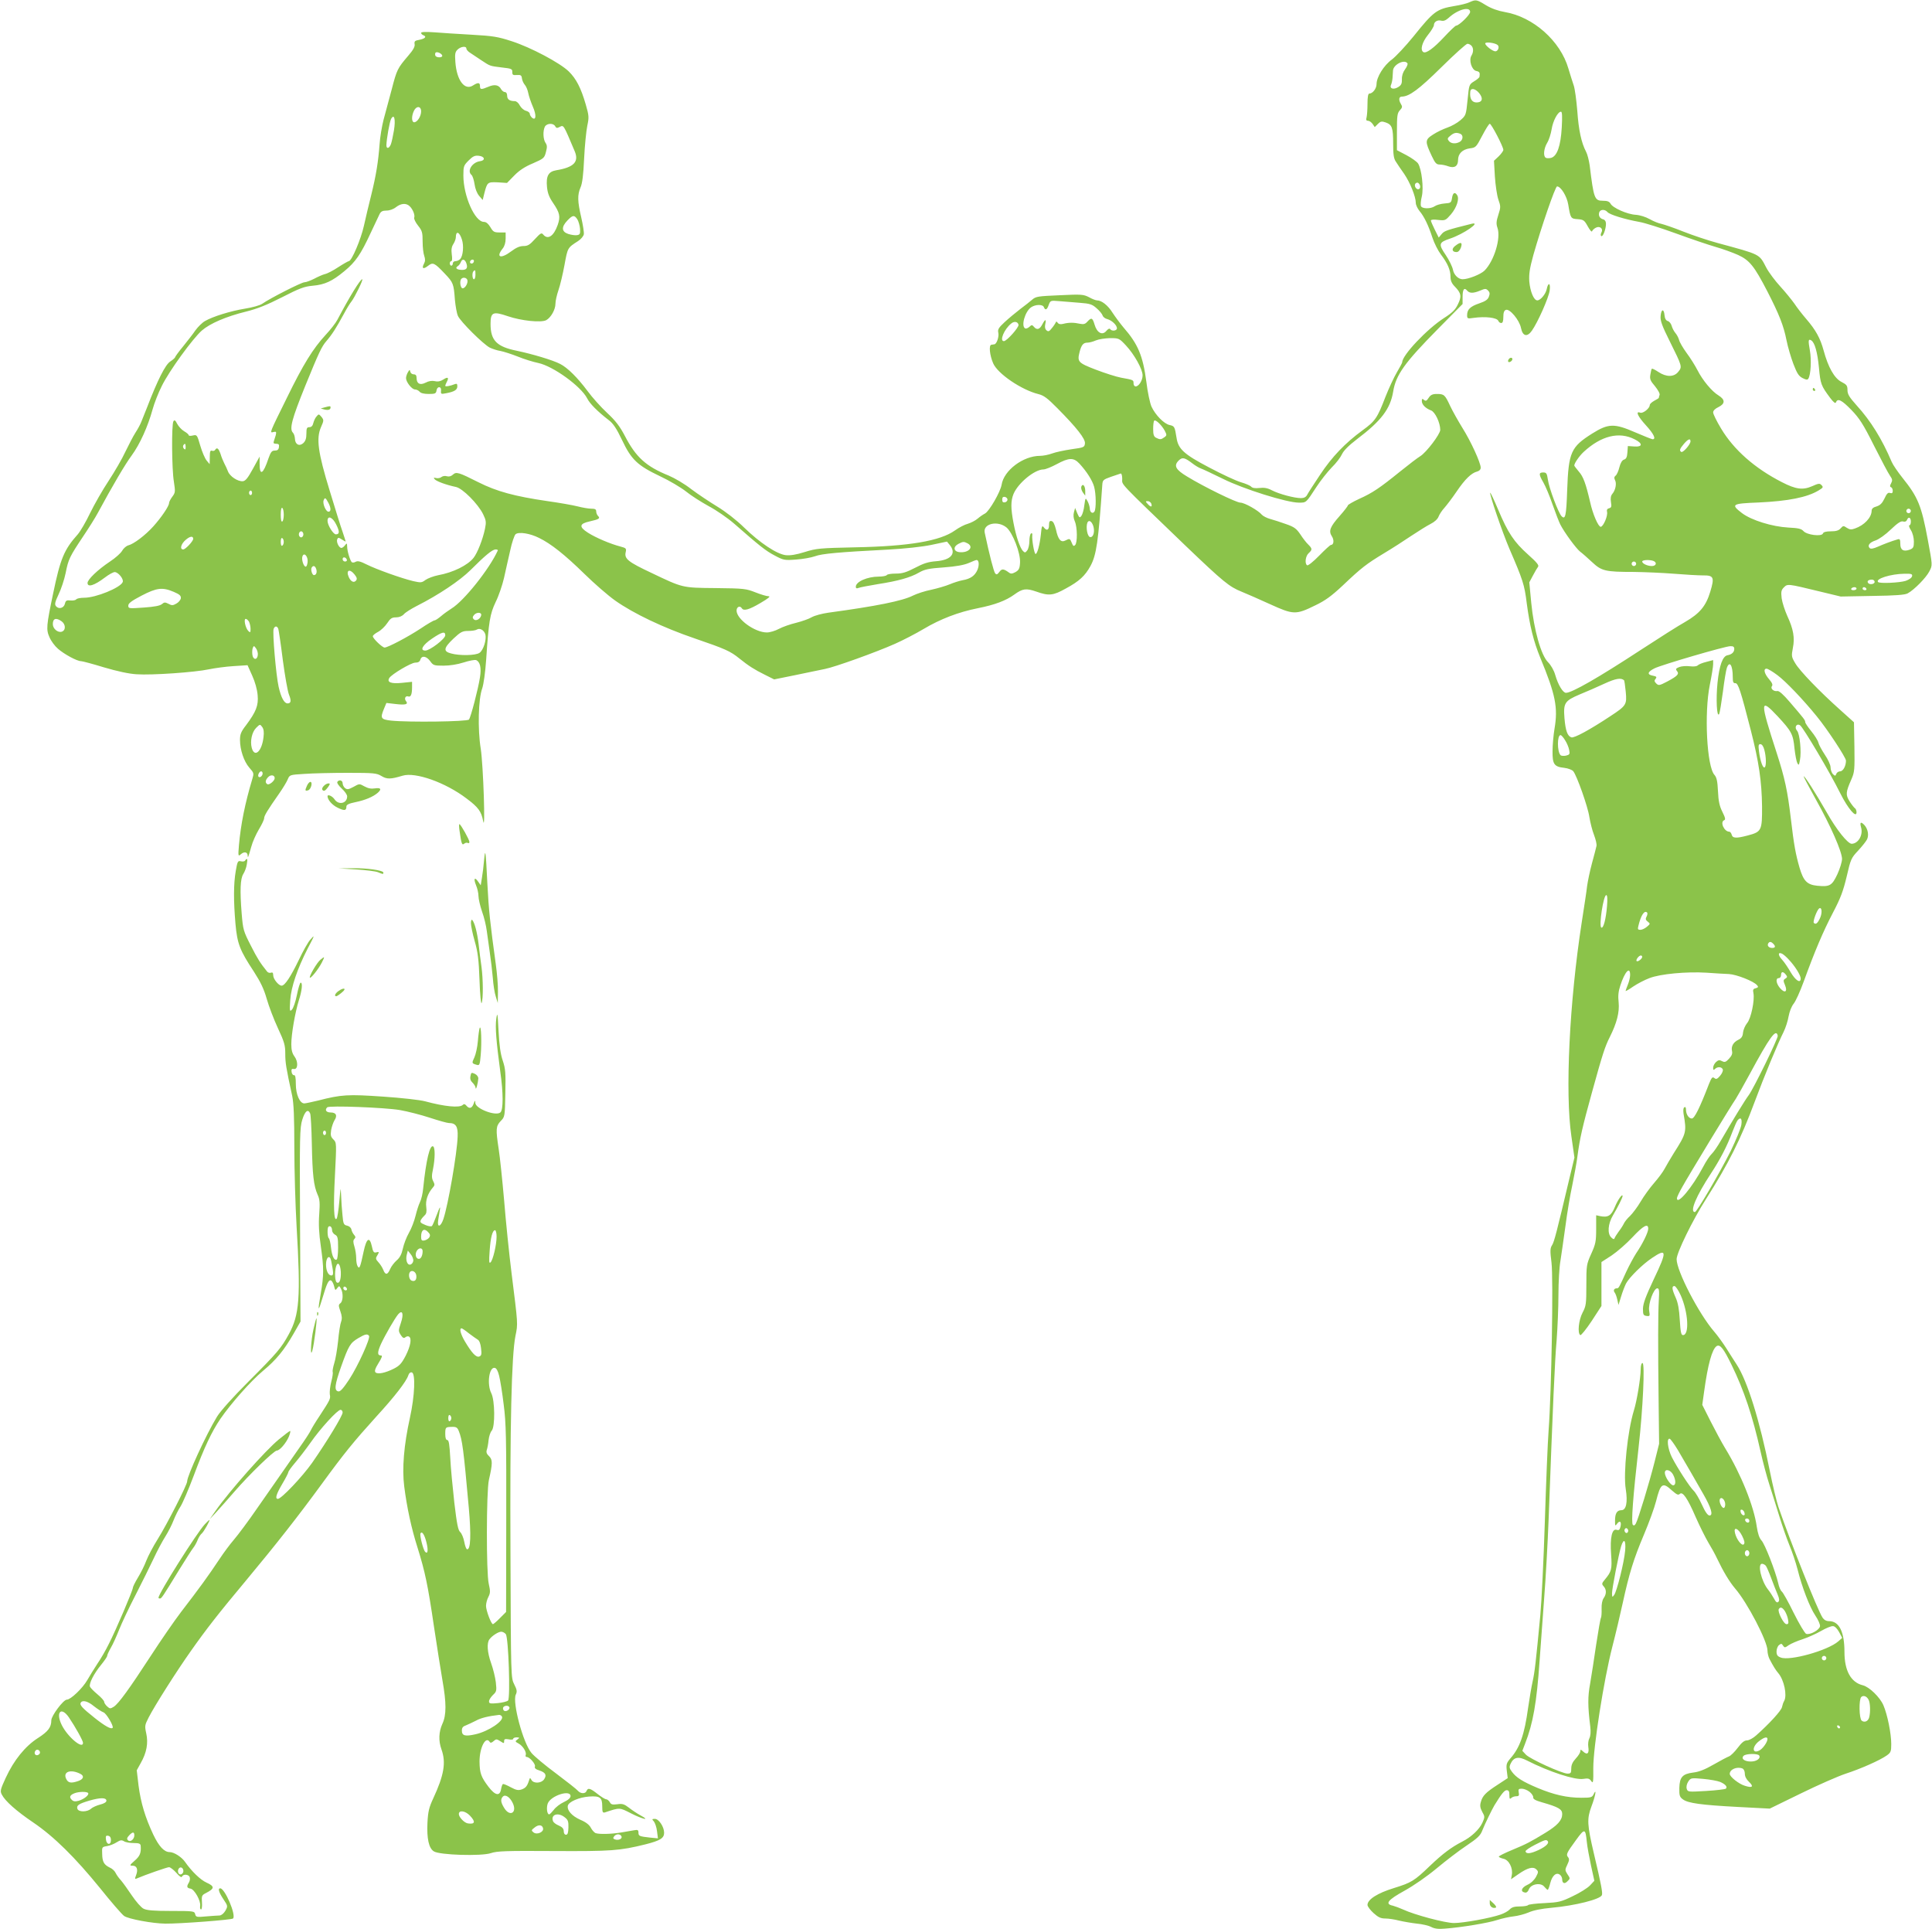 <?xml version="1.0" standalone="no"?>
<!DOCTYPE svg PUBLIC "-//W3C//DTD SVG 20010904//EN"
 "http://www.w3.org/TR/2001/REC-SVG-20010904/DTD/svg10.dtd">
<svg version="1.0" xmlns="http://www.w3.org/2000/svg"
 width="1280pt" height="1278pt" viewBox="0 0 1280 1278"
 preserveAspectRatio="xMidYMid meet">
<g transform="translate(0,1278) scale(0.1,-0.1)"
fill="#8bc34a" stroke="none">
<path d="M9735 12765 c-16 -8 -61 -19 -100 -25 -117 -20 -136 -34 -271 -202
-52 -64 -116 -132 -142 -152 -54 -39 -102 -117 -102 -163 0 -30 -26 -63 -48
-63 -8 0 -12 -23 -12 -67 0 -38 -3 -78 -6 -90 -5 -17 -2 -23 9 -23 9 0 22 -9
31 -21 l14 -21 21 21 c17 17 25 19 51 10 43 -15 50 -35 50 -141 0 -72 4 -99
18 -119 9 -15 34 -51 55 -81 39 -57 77 -151 77 -192 0 -13 11 -37 24 -53 32
-38 60 -97 86 -177 12 -37 38 -88 57 -113 44 -58 63 -102 63 -147 0 -25 8 -44
29 -65 42 -43 46 -65 20 -117 -17 -36 -37 -56 -92 -91 -112 -72 -277 -246
-277 -293 0 -4 -16 -34 -35 -66 -19 -32 -53 -105 -76 -163 -54 -141 -68 -161
-152 -222 -115 -84 -202 -175 -281 -294 -40 -60 -79 -120 -85 -132 -8 -16 -21
-23 -42 -23 -43 0 -145 27 -193 52 -28 15 -52 19 -83 15 -28 -3 -46 0 -54 9
-6 7 -36 20 -67 29 -32 9 -126 53 -211 98 -166 87 -205 122 -216 196 -12 75
-14 78 -45 85 -37 7 -95 66 -121 122 -10 22 -26 96 -34 164 -23 173 -55 250
-151 360 -21 25 -54 69 -73 98 -31 50 -73 82 -103 82 -8 0 -32 9 -53 21 -37
19 -51 20 -195 13 -140 -6 -157 -8 -180 -28 -14 -12 -50 -41 -80 -63 -30 -23
-77 -62 -104 -87 -40 -37 -47 -49 -42 -70 6 -25 -10 -75 -26 -77 -4 -1 -14 -2
-20 -3 -18 -2 -11 -70 12 -123 30 -69 187 -176 300 -204 36 -9 60 -27 125 -93
129 -130 187 -204 183 -234 -3 -25 -7 -27 -88 -38 -47 -7 -105 -19 -129 -28
-24 -9 -60 -16 -81 -16 -111 0 -239 -96 -254 -191 -8 -48 -82 -176 -110 -191
-12 -6 -34 -21 -49 -34 -15 -13 -45 -28 -65 -34 -20 -5 -59 -25 -85 -44 -98
-70 -304 -105 -662 -112 -232 -5 -256 -7 -333 -31 -57 -18 -96 -24 -126 -21
-59 7 -170 80 -276 183 -51 50 -122 105 -178 139 -51 31 -129 83 -173 116 -43
34 -110 73 -148 89 -151 61 -218 122 -291 263 -33 63 -61 100 -118 153 -41 38
-99 103 -129 144 -67 90 -134 156 -182 180 -47 25 -186 66 -286 87 -134 27
-175 68 -175 178 0 78 16 85 115 51 88 -30 220 -44 254 -26 31 17 61 70 61
109 0 18 9 58 20 90 11 31 29 107 40 167 21 115 20 113 90 158 20 13 36 33 38
45 2 13 -6 63 -17 111 -25 107 -26 150 -5 199 12 26 19 84 24 192 4 85 14 183
21 217 12 56 11 67 -10 140 -32 111 -64 172 -113 220 -59 57 -251 159 -378
200 -92 30 -124 35 -265 43 -88 5 -199 12 -248 16 -56 4 -87 3 -87 -4 0 -5 7
-13 16 -16 23 -9 9 -23 -29 -30 -29 -5 -33 -10 -30 -29 3 -15 -9 -38 -43 -77
-70 -82 -75 -91 -109 -223 -18 -67 -42 -157 -54 -201 -11 -43 -23 -115 -26
-160 -9 -118 -23 -206 -55 -336 -16 -63 -38 -156 -49 -206 -19 -87 -81 -234
-100 -234 -4 0 -36 -18 -70 -40 -33 -22 -73 -43 -89 -46 -15 -4 -47 -18 -71
-31 -24 -12 -53 -23 -64 -23 -19 0 -226 -105 -279 -142 -15 -11 -66 -25 -116
-33 -97 -16 -212 -52 -264 -82 -18 -10 -46 -38 -63 -61 -16 -24 -54 -72 -82
-107 -29 -35 -53 -68 -53 -72 -1 -4 -15 -17 -32 -28 -32 -20 -83 -120 -154
-305 -14 -36 -31 -78 -38 -95 -6 -16 -24 -49 -39 -72 -15 -23 -44 -80 -66
-125 -21 -46 -71 -132 -111 -193 -40 -60 -95 -157 -123 -214 -27 -57 -64 -120
-81 -140 -92 -103 -116 -162 -164 -393 -45 -214 -47 -239 -24 -290 10 -24 35
-58 56 -76 41 -36 126 -82 152 -82 9 0 77 -18 152 -41 88 -26 166 -43 217 -46
101 -7 387 13 480 33 39 8 112 18 162 21 l93 6 31 -69 c19 -42 33 -92 36 -130
6 -68 -10 -109 -78 -200 -32 -41 -39 -59 -39 -96 0 -65 26 -143 62 -184 31
-35 31 -37 19 -77 -47 -156 -76 -299 -88 -437 -6 -73 -5 -75 13 -59 22 19 44
15 45 -9 1 -20 3 -14 24 59 8 31 31 82 50 114 19 31 35 65 35 74 0 17 22 53
101 166 23 33 48 74 55 91 13 31 13 31 111 37 54 4 183 7 287 7 174 0 191 -2
223 -21 36 -22 61 -22 140 2 85 26 285 -45 424 -151 78 -58 98 -86 110 -149
16 -89 1 370 -16 479 -21 129 -16 331 10 400 9 27 20 104 26 190 17 254 25
302 63 382 20 40 44 111 55 158 10 47 29 129 41 182 11 53 28 102 36 109 21
17 95 6 156 -25 78 -38 169 -110 300 -238 64 -63 156 -143 204 -177 122 -86
317 -179 528 -251 198 -68 234 -83 294 -132 61 -49 100 -74 169 -108 l62 -31
143 29 c79 17 166 34 193 40 64 12 342 112 465 167 52 23 137 67 189 98 111
66 230 112 361 138 111 22 185 50 240 90 55 40 78 43 145 20 84 -30 112 -27
196 20 89 48 128 84 164 150 39 72 52 163 78 537 2 31 6 35 57 53 30 10 60 20
65 22 6 1 10 -15 10 -36 0 -42 -33 -7 420 -443 251 -240 289 -271 371 -304 32
-13 117 -50 189 -83 154 -70 170 -71 298 -8 67 32 107 61 184 133 123 117 156
142 273 213 52 31 133 83 180 115 47 31 104 67 128 79 26 13 47 32 53 49 6 15
23 41 38 57 15 17 52 65 81 108 57 84 98 123 136 133 15 4 24 13 24 26 0 32
-66 176 -121 263 -27 44 -64 109 -81 145 -35 75 -40 80 -89 80 -28 0 -41 -6
-54 -26 -13 -20 -19 -23 -31 -13 -11 9 -14 8 -14 -8 0 -23 24 -48 61 -62 27
-10 61 -82 61 -129 0 -28 -92 -149 -132 -174 -17 -10 -76 -55 -133 -101 -136
-110 -183 -142 -272 -182 -41 -19 -75 -39 -75 -43 0 -5 -25 -37 -55 -71 -63
-71 -74 -99 -51 -134 16 -24 13 -57 -6 -57 -5 0 -40 -32 -78 -71 -38 -39 -74
-68 -80 -64 -17 11 -11 61 10 80 25 23 25 30 -2 57 -13 12 -37 43 -53 68 -26
38 -40 49 -95 68 -36 13 -83 28 -105 34 -22 6 -47 19 -55 28 -24 29 -115 80
-142 80 -27 0 -242 105 -353 173 -77 46 -90 72 -56 106 24 24 40 20 91 -19 19
-15 45 -30 57 -34 12 -4 78 -35 145 -68 136 -68 424 -158 503 -158 50 0 47 -3
116 103 28 43 74 101 102 130 29 28 59 68 68 88 11 24 45 58 100 100 160 121
220 200 239 314 18 111 74 190 297 416 l163 165 0 47 c0 50 11 65 30 42 16
-19 41 -19 87 0 33 14 38 14 52 0 11 -11 13 -21 5 -41 -7 -19 -23 -30 -64 -44
-59 -20 -80 -40 -80 -78 0 -23 3 -24 43 -18 78 11 155 2 164 -20 3 -8 11 -14
19 -14 10 0 14 13 14 40 0 29 5 43 17 47 25 10 90 -68 100 -120 11 -55 41 -62
72 -18 39 55 111 217 118 266 7 52 -10 58 -20 8 -7 -32 -41 -73 -62 -73 -23 0
-47 58 -53 125 -3 49 2 85 27 176 52 183 145 454 157 454 25 0 65 -65 74 -120
15 -91 16 -94 63 -97 38 -3 44 -7 66 -47 14 -25 26 -40 29 -33 2 7 13 17 24
23 27 15 52 -6 38 -31 -6 -11 -6 -21 -1 -24 11 -7 31 47 31 81 0 16 -7 27 -19
30 -23 6 -33 26 -25 48 8 19 38 19 54 0 14 -17 115 -48 210 -65 36 -6 146 -41
245 -77 98 -36 217 -76 262 -89 46 -13 112 -37 148 -53 76 -35 107 -73 194
-241 78 -152 108 -227 127 -324 9 -45 30 -116 46 -158 24 -62 35 -80 61 -93
24 -12 32 -13 38 -3 16 26 21 123 10 186 -12 67 -11 79 9 67 23 -14 41 -77 51
-181 10 -109 14 -119 75 -201 23 -30 34 -38 38 -28 11 29 39 14 102 -51 53
-55 78 -93 150 -237 48 -95 95 -184 106 -199 16 -23 17 -31 7 -50 -9 -16 -9
-23 0 -26 6 -2 11 -13 11 -24 0 -14 -5 -18 -18 -14 -13 5 -22 -4 -37 -37 -15
-31 -28 -44 -52 -52 -23 -6 -33 -15 -33 -30 -1 -44 -49 -95 -110 -116 -24 -9
-35 -8 -54 4 -22 15 -25 15 -41 -3 -13 -15 -31 -20 -65 -20 -33 0 -50 -5 -53
-15 -9 -21 -107 -9 -129 17 -14 15 -34 20 -100 23 -107 6 -243 48 -306 95 -77
59 -69 64 108 71 197 9 323 34 399 80 30 18 32 22 19 35 -12 13 -20 12 -62 -7
-62 -27 -108 -21 -201 27 -180 92 -319 215 -403 356 -29 48 -52 95 -52 106 0
11 13 25 35 35 45 22 46 49 1 77 -45 27 -106 101 -140 168 -15 29 -47 81 -72
114 -24 33 -47 72 -50 87 -4 14 -15 35 -25 46 -9 11 -20 32 -24 47 -4 14 -15
28 -25 31 -12 3 -20 16 -22 38 -4 46 -22 43 -26 -5 -3 -30 9 -64 62 -170 81
-163 82 -166 55 -199 -28 -36 -80 -36 -132 -1 -21 14 -41 24 -43 21 -3 -2 -7
-20 -10 -39 -5 -29 0 -41 31 -77 20 -25 34 -50 30 -58 -3 -8 -5 -16 -5 -19 0
-2 -13 -10 -30 -19 -16 -9 -30 -21 -30 -29 0 -21 -45 -57 -63 -50 -34 13 -16
-25 38 -84 51 -56 69 -92 44 -92 -5 0 -58 21 -116 46 -138 60 -177 59 -284 -8
-141 -89 -157 -123 -166 -375 -6 -172 -12 -198 -37 -173 -21 21 -83 185 -91
243 -6 41 -10 47 -31 47 -30 0 -30 -13 1 -66 14 -24 42 -90 61 -146 20 -57 43
-116 51 -132 28 -55 105 -159 131 -180 15 -11 51 -43 80 -70 63 -59 87 -65
277 -65 72 -1 191 -6 265 -12 74 -6 161 -11 192 -11 72 1 78 -12 49 -108 -29
-96 -70 -144 -166 -200 -45 -25 -177 -109 -295 -186 -281 -184 -456 -284 -495
-284 -20 0 -52 52 -71 118 -9 32 -29 66 -48 85 -46 46 -93 212 -111 392 l-13
137 24 45 c13 25 29 52 34 58 8 10 -9 30 -66 81 -94 84 -134 145 -198 297 -27
64 -51 115 -53 113 -7 -7 80 -261 127 -371 89 -206 100 -238 115 -361 20 -151
45 -252 90 -362 101 -244 118 -330 94 -470 -7 -42 -13 -109 -13 -149 -1 -86
11 -103 78 -110 25 -3 51 -13 59 -22 24 -29 98 -238 107 -304 6 -36 19 -89 31
-119 11 -29 19 -62 16 -73 -2 -11 -16 -63 -30 -115 -14 -52 -28 -120 -32 -150
-3 -30 -20 -140 -36 -243 -81 -524 -111 -1127 -68 -1416 l20 -140 -32 -133
c-86 -363 -102 -425 -116 -447 -13 -20 -14 -37 -4 -115 13 -102 0 -860 -19
-1111 -6 -77 -17 -349 -25 -605 -8 -256 -22 -535 -30 -620 -30 -316 -37 -376
-51 -440 -8 -35 -21 -114 -30 -175 -24 -175 -54 -263 -117 -334 -26 -31 -29
-39 -24 -83 l6 -48 -67 -44 c-79 -51 -100 -73 -111 -114 -7 -23 -5 -39 9 -65
18 -32 18 -35 1 -73 -21 -45 -73 -94 -134 -125 -72 -37 -129 -80 -212 -159
-106 -102 -123 -112 -242 -149 -107 -33 -173 -75 -173 -111 0 -10 18 -34 40
-54 31 -28 48 -36 78 -36 21 0 62 -6 92 -14 30 -7 83 -16 118 -20 34 -3 77
-13 94 -22 23 -12 48 -15 92 -11 109 8 288 38 345 57 31 10 80 21 108 24 29 3
74 15 100 26 31 14 84 25 152 31 155 14 324 56 334 84 6 14 -5 73 -53 275 -45
192 -47 230 -16 313 26 68 36 126 14 80 -10 -21 -18 -23 -82 -23 -94 0 -182
20 -289 65 -100 42 -142 69 -170 107 -17 23 -19 31 -9 53 20 44 52 51 108 22
149 -76 320 -131 374 -122 31 5 40 3 52 -14 13 -19 15 -10 14 87 0 139 70 585
126 802 22 85 53 216 69 290 43 197 72 291 140 452 33 78 70 179 81 223 30
119 43 128 106 70 31 -27 41 -32 51 -22 19 18 51 -28 106 -155 27 -61 64 -135
83 -167 19 -31 45 -78 58 -106 42 -88 82 -154 119 -198 81 -93 215 -350 215
-412 0 -16 6 -41 13 -55 26 -50 42 -75 59 -95 38 -45 59 -145 39 -183 -6 -9
-12 -28 -15 -42 -5 -23 -83 -109 -171 -187 -20 -18 -47 -33 -61 -33 -17 0 -35
-14 -61 -49 -21 -28 -47 -53 -58 -57 -11 -4 -57 -28 -102 -54 -57 -33 -98 -49
-135 -53 -71 -9 -90 -30 -92 -102 -1 -50 2 -60 24 -76 34 -25 120 -37 365 -50
l210 -11 207 101 c114 56 247 114 295 130 99 32 228 89 273 121 27 19 30 27
30 76 0 69 -25 194 -52 257 -23 53 -93 121 -136 132 -79 19 -122 96 -122 221
0 133 -35 204 -102 204 -18 0 -33 8 -43 23 -33 50 -212 500 -292 732 -13 39
-39 147 -58 242 -66 331 -148 594 -219 703 -12 19 -43 66 -67 105 -24 38 -61
89 -82 113 -102 118 -249 402 -249 480 0 42 106 259 194 397 150 236 231 398
323 645 64 172 154 389 192 464 13 26 28 73 33 103 6 32 19 65 33 83 13 15 43
81 67 147 72 198 128 331 194 457 51 97 68 144 91 240 26 114 30 122 75 170
26 28 53 62 59 74 14 27 7 69 -16 95 -24 26 -33 21 -23 -14 15 -50 -18 -108
-62 -109 -26 0 -101 93 -166 209 -70 122 -151 250 -152 237 0 -4 37 -74 82
-155 97 -173 171 -342 172 -391 0 -19 -14 -65 -31 -102 -36 -76 -50 -84 -134
-76 -67 7 -91 32 -117 121 -25 87 -37 150 -57 322 -22 186 -40 270 -95 440
-111 342 -111 366 7 240 93 -100 103 -119 112 -214 5 -43 13 -86 19 -97 9 -16
11 -14 17 20 11 55 -1 175 -19 195 -20 22 -4 51 20 36 20 -13 200 -316 266
-450 51 -102 108 -169 108 -126 0 11 -5 23 -10 26 -6 4 -22 24 -36 46 -27 44
-26 60 12 146 21 48 22 64 20 215 l-3 163 -89 80 c-138 123 -271 261 -300 311
-25 42 -26 48 -16 100 14 68 4 126 -37 214 -16 36 -33 88 -37 116 -5 44 -3 55
15 73 24 24 25 24 231 -26 l145 -35 210 4 c155 2 216 7 234 17 44 24 122 104
143 145 22 42 22 38 -10 211 -42 226 -65 282 -168 410 -31 39 -63 86 -71 105
-64 151 -139 272 -232 374 -49 55 -61 74 -61 102 0 29 -5 36 -40 54 -47 24
-88 97 -118 208 -22 81 -52 136 -117 211 -25 29 -60 74 -77 100 -18 25 -59 76
-93 113 -34 37 -76 93 -93 125 -48 92 -35 85 -322 163 -63 17 -165 51 -228 76
-62 25 -128 47 -145 51 -18 3 -52 17 -77 31 -27 15 -64 27 -93 29 -56 3 -153
46 -167 74 -8 14 -21 19 -50 19 -56 0 -61 14 -88 235 -5 33 -15 74 -24 90 -31
59 -49 142 -58 270 -6 72 -16 148 -24 170 -8 22 -23 72 -35 111 -53 183 -233
342 -420 374 -46 8 -89 23 -127 46 -62 38 -66 38 -109 19z m5 -64 c0 -19 -74
-91 -93 -91 -5 0 -41 -34 -79 -75 -71 -76 -120 -111 -138 -100 -22 14 -9 64
30 113 22 27 40 57 40 65 0 22 23 37 49 30 15 -4 30 2 49 19 59 55 142 78 142
39z m183 -220 c13 -13 1 -41 -16 -41 -18 0 -67 38 -67 52 0 13 68 4 83 -11z
m-175 -3 c15 -15 15 -43 1 -66 -19 -30 1 -95 31 -102 23 -5 26 -11 22 -39 -1
-5 -17 -19 -36 -30 -33 -21 -33 -22 -43 -123 -10 -101 -11 -103 -48 -135 -21
-18 -59 -39 -85 -48 -26 -9 -69 -29 -95 -46 -55 -35 -55 -45 -9 -143 22 -47
31 -56 52 -56 14 0 40 -5 58 -12 40 -14 64 1 64 42 0 42 29 70 77 77 41 5 43
8 83 84 23 44 45 79 50 79 11 0 90 -152 90 -173 0 -7 -14 -26 -31 -43 l-31
-29 6 -105 c4 -58 14 -126 23 -152 16 -45 16 -51 0 -101 -14 -43 -15 -60 -6
-86 24 -69 -22 -220 -86 -284 -26 -25 -107 -57 -145 -57 -28 0 -58 29 -64 64
-4 19 -25 63 -48 97 -49 72 -46 83 28 108 91 30 214 116 142 98 -164 -41 -179
-46 -197 -68 l-19 -23 -26 52 c-14 28 -26 56 -26 61 0 6 19 8 48 4 47 -5 49
-4 85 37 38 45 57 103 41 127 -15 24 -29 16 -34 -19 -5 -31 -8 -33 -49 -36
-25 -2 -54 -10 -65 -18 -27 -19 -85 -18 -92 1 -3 8 -1 37 6 64 13 57 -1 180
-25 218 -8 12 -43 37 -77 55 l-63 33 0 121 c0 107 2 125 20 144 16 17 17 24 7
40 -17 28 -15 50 6 50 49 1 112 47 262 195 86 85 164 155 172 155 8 0 19 -5
26 -12z m-6658 -20 c0 -7 12 -21 28 -30 15 -10 47 -31 72 -48 58 -38 53 -37
135 -47 64 -7 70 -10 69 -30 0 -19 4 -22 30 -20 26 2 32 -2 34 -23 2 -14 11
-33 19 -42 9 -10 19 -34 23 -55 4 -21 18 -61 30 -89 25 -56 22 -96 -5 -74 -8
7 -15 19 -15 26 0 8 -11 16 -25 20 -14 3 -32 19 -41 35 -8 17 -23 29 -33 29
-35 0 -51 12 -51 36 0 14 -6 24 -15 24 -8 0 -19 9 -25 19 -15 29 -44 34 -85
16 -48 -20 -55 -19 -55 5 0 24 -13 25 -46 4 -55 -36 -108 33 -117 154 -4 54
-2 67 14 83 21 21 59 26 59 7z m-160 -48 c0 -13 -37 -13 -45 0 -3 6 -3 15 0
20 7 12 45 -5 45 -20z m6395 -50 c3 -5 -4 -23 -16 -39 -14 -19 -22 -43 -21
-66 1 -27 -4 -39 -23 -51 -31 -20 -61 -12 -49 14 4 9 9 31 10 47 1 17 2 38 3
48 3 40 77 77 96 47z m475 -197 c26 -33 22 -57 -8 -61 -33 -5 -52 15 -52 54 0
27 4 34 19 34 11 0 29 -12 41 -27z m-7010 -121 c0 -32 -25 -72 -46 -72 -17 0
-19 39 -2 75 16 35 48 34 48 -3z m7557 -107 c-7 -123 -31 -190 -71 -201 -14
-3 -30 -3 -35 1 -18 10 -13 61 9 98 12 19 25 60 30 91 9 56 41 116 62 116 8 0
9 -33 5 -105z m-7737 -19 c-6 -36 -15 -77 -20 -91 -11 -29 -30 -34 -30 -7 1
41 21 155 31 174 21 38 31 -3 19 -76z m1068 28 c7 -13 13 -14 30 -5 27 14 24
18 100 -162 29 -70 -7 -106 -123 -125 -52 -9 -68 -38 -61 -111 4 -40 14 -67
40 -105 45 -66 50 -91 31 -146 -26 -74 -65 -101 -96 -64 -11 14 -18 10 -55
-30 -34 -38 -48 -46 -76 -46 -25 0 -49 -11 -81 -35 -69 -52 -104 -41 -57 18
13 16 20 40 20 66 l0 41 -40 0 c-36 0 -43 4 -61 35 -14 23 -28 35 -43 35 -60
0 -136 172 -136 307 0 61 2 67 35 100 28 28 41 34 67 31 40 -4 46 -31 8 -36
-52 -7 -88 -65 -56 -91 7 -6 16 -34 20 -61 4 -30 16 -60 30 -77 l24 -28 11 45
c19 73 21 75 89 72 l61 -4 48 49 c33 34 71 59 124 81 71 31 76 35 86 75 9 33
8 45 -3 61 -16 24 -18 79 -4 107 13 23 56 25 68 3z m5996 -50 c22 -8 20 -41
-3 -54 -28 -15 -57 -12 -72 6 -11 14 -10 19 10 35 24 20 39 23 65 13z m-267
-340 c9 -23 -11 -38 -26 -20 -13 16 -7 36 10 36 5 0 12 -7 16 -16z m-6692
-141 c21 -21 36 -59 29 -76 -2 -7 9 -31 26 -52 27 -34 30 -45 30 -106 0 -37 5
-80 11 -95 7 -21 7 -34 -2 -51 -17 -32 -5 -39 27 -14 32 25 42 21 111 -52 56
-59 59 -66 67 -175 4 -40 12 -88 20 -105 16 -37 167 -187 211 -210 17 -8 49
-19 70 -22 22 -4 74 -21 115 -37 41 -17 103 -36 137 -43 98 -21 282 -154 323
-234 18 -36 69 -87 144 -145 28 -21 51 -55 87 -131 62 -131 103 -169 252 -240
62 -29 139 -75 172 -101 33 -27 101 -70 150 -97 51 -27 125 -78 170 -117 169
-148 208 -179 267 -210 58 -31 65 -33 142 -27 45 3 101 13 126 22 45 17 156
27 485 44 109 6 222 18 285 31 l104 22 18 -22 c46 -56 10 -100 -89 -108 -53
-4 -84 -14 -141 -44 -58 -30 -84 -38 -127 -38 -30 0 -57 -4 -60 -10 -3 -5 -27
-10 -53 -10 -76 0 -152 -34 -152 -67 0 -11 5 -13 18 -8 9 4 67 15 127 25 136
21 217 44 274 77 37 21 63 27 164 34 82 6 134 16 165 29 24 11 48 20 52 20 16
0 19 -33 6 -65 -17 -39 -46 -60 -99 -69 -21 -4 -59 -16 -85 -27 -26 -11 -81
-27 -122 -36 -41 -8 -96 -26 -122 -39 -69 -35 -243 -70 -560 -113 -42 -6 -91
-19 -110 -30 -18 -11 -64 -27 -103 -37 -38 -9 -90 -27 -114 -40 -24 -13 -60
-24 -80 -24 -80 0 -201 88 -201 145 0 25 23 35 35 15 12 -19 47 -10 123 35 53
31 70 45 53 45 -12 0 -52 12 -87 26 -61 24 -76 26 -262 28 -225 2 -217 1 -427
101 -153 72 -179 93 -170 135 6 27 4 29 -37 40 -62 16 -160 57 -213 91 -61 39
-57 60 13 75 62 14 70 20 54 36 -7 7 -12 20 -12 30 0 14 -8 18 -33 18 -18 0
-58 7 -89 15 -31 8 -121 24 -200 35 -219 32 -337 64 -458 125 -133 67 -147 71
-170 50 -12 -11 -26 -14 -40 -10 -12 4 -27 1 -35 -5 -8 -7 -24 -10 -36 -7 -16
4 -18 3 -9 -8 12 -14 78 -38 140 -51 44 -8 148 -113 181 -181 20 -41 21 -52
12 -97 -15 -71 -50 -159 -75 -191 -39 -50 -136 -98 -236 -116 -30 -6 -67 -20
-83 -31 -25 -19 -31 -19 -81 -8 -79 19 -244 78 -308 110 -42 21 -60 26 -74 18
-10 -6 -21 -6 -26 -2 -12 14 -30 75 -30 103 -1 24 -2 24 -14 9 -7 -10 -18 -18
-24 -18 -16 0 -35 39 -28 57 6 13 9 13 31 -1 14 -9 25 -15 25 -13 0 2 -9 30
-20 63 -12 32 -50 156 -86 274 -78 254 -90 346 -57 421 19 43 19 46 3 67 -17
20 -19 20 -32 4 -9 -9 -18 -29 -22 -44 -4 -19 -13 -28 -26 -28 -17 0 -20 -7
-20 -43 0 -32 -6 -49 -21 -63 -26 -23 -54 -9 -55 30 -1 15 -6 32 -13 39 -25
25 -8 90 82 312 91 223 108 259 140 296 37 43 65 87 115 179 19 36 42 73 50
82 21 26 81 148 72 148 -13 0 -85 -117 -165 -269 -11 -21 -46 -66 -77 -99 -85
-92 -149 -196 -257 -417 -118 -239 -116 -234 -89 -227 18 4 20 2 15 -21 -4
-14 -10 -32 -13 -41 -4 -12 0 -16 16 -16 16 0 21 -5 18 -22 -2 -17 -10 -23
-27 -23 -20 0 -27 -9 -42 -51 -35 -106 -59 -120 -59 -36 l0 47 -44 -80 c-34
-62 -49 -81 -67 -83 -33 -3 -87 32 -99 66 -6 15 -16 38 -24 52 -7 14 -19 42
-25 63 -13 37 -24 46 -36 26 -4 -6 -13 -8 -21 -5 -11 4 -14 -6 -14 -42 l-1
-47 -20 24 c-11 13 -30 57 -42 98 -21 72 -22 74 -49 68 -15 -4 -28 -3 -28 2 0
5 -14 17 -30 26 -17 10 -37 32 -46 49 -12 24 -18 28 -25 17 -13 -20 -11 -318
3 -400 10 -66 10 -72 -10 -99 -12 -16 -22 -35 -22 -43 0 -20 -51 -95 -104
-154 -54 -60 -130 -117 -166 -126 -14 -4 -32 -20 -41 -36 -9 -16 -45 -48 -80
-71 -81 -54 -149 -119 -149 -142 0 -31 45 -17 115 36 26 20 55 36 65 36 23 0
61 -46 53 -66 -14 -37 -177 -104 -255 -104 -26 0 -50 -5 -53 -11 -4 -5 -21 -9
-38 -7 -26 3 -32 -1 -37 -22 -7 -29 -41 -38 -59 -16 -10 12 -7 27 17 78 17 35
38 98 47 142 18 92 27 109 115 241 37 55 81 125 97 155 99 183 182 324 225
382 55 75 108 193 139 306 11 40 38 110 61 155 49 100 204 313 265 367 54 47
160 93 294 126 73 18 138 44 238 95 115 59 147 71 202 76 80 7 129 29 211 97
74 61 108 111 173 251 26 55 52 111 59 125 9 19 20 25 47 25 20 0 46 9 63 23
34 26 68 28 91 5z m1110 -86 c8 -13 16 -41 18 -63 2 -34 -1 -39 -21 -42 -12
-2 -38 2 -57 8 -45 15 -47 46 -6 89 35 37 46 38 66 8z m-765 -133 c14 -41 8
-107 -10 -129 -7 -8 -21 -15 -31 -15 -11 0 -19 -7 -19 -15 0 -8 -4 -15 -10
-15 -5 0 -10 7 -10 15 0 8 4 15 10 15 6 0 7 18 3 45 -4 32 -1 51 11 69 9 14
16 34 16 44 0 45 24 37 40 -14z m29 -156 c12 -33 3 -47 -30 -46 -34 1 -46 13
-26 25 7 4 16 16 20 26 9 24 26 21 36 -5z m51 14 c0 -13 -12 -22 -22 -16 -10
6 -1 24 13 24 5 0 9 -4 9 -8z m10 -92 c0 -16 -4 -30 -10 -30 -11 0 -14 43 -3
53 11 12 13 8 13 -23z m-54 -34 c7 -19 -13 -56 -31 -56 -15 0 -22 50 -8 63 11
12 33 8 39 -7z m4057 -152 c68 -5 83 -10 112 -36 19 -16 37 -38 40 -48 3 -10
17 -21 31 -24 30 -8 64 -40 64 -61 0 -17 -35 -21 -45 -5 -4 6 -14 1 -25 -12
-26 -32 -62 -14 -78 41 -14 47 -21 49 -48 20 -14 -16 -25 -19 -49 -14 -40 9
-74 9 -109 0 -19 -5 -31 -3 -38 6 -7 10 -11 11 -14 2 -3 -7 -14 -24 -26 -38
-16 -21 -23 -23 -34 -14 -10 8 -13 22 -9 41 8 36 0 36 -20 -2 -17 -33 -36 -38
-55 -15 -12 14 -15 14 -31 -1 -10 -9 -23 -13 -28 -9 -27 16 0 111 40 139 29
20 78 21 85 1 9 -23 21 -18 32 15 11 29 12 30 69 25 32 -3 93 -7 136 -11z
m-405 -146 c3 -17 -78 -108 -97 -108 -31 0 2 80 49 117 20 17 44 12 48 -9z
m712 -137 c55 -59 110 -157 110 -198 0 -33 -25 -73 -46 -73 -8 0 -14 9 -14 20
0 23 0 23 -83 38 -32 6 -107 30 -167 53 -119 46 -124 52 -107 119 12 45 24 60
52 60 13 0 38 7 56 15 19 8 61 14 93 15 59 0 61 -1 106 -49z m257 -565 c14
-27 14 -31 -3 -43 -22 -16 -29 -16 -55 -3 -15 8 -19 21 -19 59 0 26 3 51 7 54
9 10 51 -31 70 -67z m3114 -57 c54 -27 52 -51 -3 -47 l-43 3 -3 -42 c-2 -31
-8 -44 -23 -48 -12 -4 -23 -22 -30 -50 -6 -25 -17 -50 -25 -56 -10 -8 -11 -16
-4 -30 12 -22 3 -67 -18 -91 -10 -12 -13 -29 -9 -54 5 -30 3 -37 -12 -41 -13
-3 -17 -11 -14 -24 7 -25 -25 -99 -42 -99 -16 0 -53 85 -70 164 -29 124 -45
168 -75 202 -16 19 -30 37 -30 40 0 15 33 63 62 90 116 107 235 137 339 83z
m369 -13 c0 -20 -50 -77 -61 -70 -14 9 -11 20 17 53 28 33 44 39 44 17z
m-9970 -38 c0 -16 -3 -19 -11 -11 -6 6 -8 16 -5 22 11 17 16 13 16 -11z m5922
-110 c47 -51 85 -110 97 -153 13 -48 14 -144 2 -164 -12 -18 -31 -5 -31 22 -1
12 -7 33 -15 47 -13 24 -14 24 -21 -27 -3 -29 -12 -60 -19 -70 -12 -16 -14
-14 -28 17 l-14 35 -8 -29 c-5 -19 -3 -40 6 -60 17 -39 18 -141 2 -157 -10
-10 -14 -6 -22 14 -12 30 -14 31 -43 16 -29 -15 -48 6 -62 73 -9 35 -18 54
-29 56 -13 3 -17 -4 -17 -27 0 -34 -16 -40 -35 -14 -11 14 -14 7 -19 -48 -8
-72 -24 -129 -35 -129 -9 0 -25 94 -22 124 2 11 -2 16 -8 12 -6 -4 -11 -26
-11 -50 0 -23 -6 -51 -14 -62 -13 -17 -16 -17 -29 -4 -20 22 -45 95 -62 184
-19 99 -19 147 0 194 31 73 140 162 198 162 13 0 53 16 88 35 82 44 112 45
151 3z m-5482 -193 c0 -8 -4 -15 -10 -15 -5 0 -10 7 -10 15 0 8 5 15 10 15 6
0 10 -7 10 -15z m5005 -45 c0 -8 -8 -16 -17 -18 -13 -2 -18 3 -18 18 0 15 5
20 18 18 9 -2 17 -10 17 -18z m-4500 -20 c19 -36 19 -60 1 -60 -17 0 -40 54
-32 75 8 21 13 19 31 -15z m5452 -5 c9 -25 -2 -27 -22 -5 -17 18 -17 20 -1 20
9 0 19 -7 23 -15z m-5747 -75 c0 -21 -4 -42 -10 -45 -6 -4 -10 13 -10 45 0 32
4 49 10 45 6 -3 10 -24 10 -45z m10780 25 c0 -8 -7 -15 -15 -15 -8 0 -15 7
-15 15 0 8 7 15 15 15 8 0 15 -7 15 -15z m-10432 -91 c23 -46 22 -64 -3 -64
-17 0 -55 61 -55 89 0 39 34 25 58 -25z m10432 21 c0 -14 -4 -25 -10 -25 -5 0
-1 -15 10 -32 12 -19 20 -51 20 -76 0 -37 -4 -44 -26 -53 -43 -16 -64 -3 -64
38 0 29 -3 34 -17 30 -41 -12 -91 -31 -132 -49 -29 -13 -47 -16 -54 -9 -17 17
0 38 40 51 21 7 65 38 100 72 46 44 68 58 82 53 12 -3 21 0 25 10 9 24 26 18
26 -10z m-5417 -29 c12 -37 1 -78 -21 -74 -18 3 -29 65 -18 95 9 21 28 11 39
-21z m-574 -11 c41 -36 93 -170 89 -233 -2 -39 -8 -49 -30 -62 -23 -12 -31
-13 -45 -2 -35 25 -46 25 -62 3 -14 -18 -19 -20 -28 -9 -9 11 -38 122 -69 269
-13 60 86 83 145 34z m-4659 -45 c0 -11 -7 -20 -15 -20 -8 0 -15 9 -15 20 0
11 7 20 15 20 8 0 15 -9 15 -20z m-730 -30 c0 -15 -51 -70 -66 -70 -25 0 -15
37 17 64 28 24 49 27 49 6z m600 -20 c0 -10 -4 -22 -10 -25 -6 -4 -10 7 -10
25 0 18 4 29 10 25 6 -3 10 -15 10 -25z m4531 -10 c43 -24 6 -64 -54 -58 -40
4 -44 36 -7 55 31 16 36 16 61 3z m-3113 -47 c-55 -122 -225 -335 -306 -384
-20 -13 -52 -35 -70 -51 -18 -15 -37 -28 -43 -28 -6 0 -48 -24 -92 -54 -85
-56 -218 -126 -239 -126 -15 0 -78 60 -78 75 0 6 16 19 35 29 19 10 46 36 60
57 21 32 31 39 59 39 21 0 40 8 52 21 10 12 49 36 86 55 144 73 283 166 355
237 97 97 144 136 166 137 10 0 17 -3 15 -7z m-1260 -77 c-2 -17 -7 -31 -13
-30 -14 1 -29 49 -21 69 11 29 38 -2 34 -39z m260 16 c2 -7 -3 -12 -12 -12 -9
0 -16 7 -16 16 0 17 22 14 28 -4z m8656 -8 c26 -10 19 -34 -10 -34 -29 0 -64
16 -64 30 0 11 49 13 74 4z m-114 -19 c0 -8 -7 -15 -15 -15 -8 0 -15 7 -15 15
0 8 7 15 15 15 8 0 15 -7 15 -15z m-8745 -35 c7 -21 0 -40 -15 -40 -12 0 -23
37 -15 50 10 16 23 12 30 -10z m254 -36 c16 -20 18 -30 10 -40 -14 -17 -34 -8
-48 22 -21 47 6 59 38 18z m10319 -11 c-2 -11 -20 -23 -42 -31 -40 -13 -173
-19 -183 -8 -21 21 84 54 175 55 46 1 53 -2 50 -16z m-248 -38 c0 -16 -35 -21
-44 -6 -8 12 4 21 26 21 10 0 18 -7 18 -15z m-120 -45 c0 -5 -9 -10 -21 -10
-11 0 -17 5 -14 10 3 6 13 10 21 10 8 0 14 -4 14 -10z m65 0 c3 -5 -1 -10 -9
-10 -9 0 -16 5 -16 10 0 6 4 10 9 10 6 0 13 -4 16 -10z m-11214 -21 c40 -17
49 -26 47 -43 -2 -11 -15 -27 -30 -35 -23 -13 -30 -13 -52 -1 -22 11 -28 11
-43 -2 -13 -11 -49 -18 -120 -23 -99 -7 -103 -7 -103 13 0 15 21 31 88 66 100
52 138 57 213 25z m2037 -155 c-5 -25 -35 -41 -49 -27 -9 9 -9 16 1 28 17 21
52 20 48 -1z m-2780 -40 c28 -20 29 -60 1 -69 -26 -8 -59 20 -59 50 0 38 21
45 58 19z m1242 -3 c5 -11 10 -32 10 -47 0 -25 -2 -27 -15 -14 -19 19 -32 80
-17 80 6 0 16 -9 22 -19z m194 -48 c3 -10 17 -103 30 -208 14 -104 32 -207 41
-228 16 -40 13 -57 -10 -57 -22 0 -43 39 -59 110 -17 75 -42 361 -33 384 8 21
24 20 31 -1z m1372 -37 c8 -34 -13 -103 -39 -121 -25 -18 -132 -20 -189 -4
-53 14 -49 36 16 98 48 45 60 51 98 51 24 0 50 4 57 9 20 13 49 -4 57 -33z
m-266 -5 c0 -23 -102 -101 -132 -101 -39 0 -18 37 44 79 68 46 88 50 88 22z
m-1242 -131 c-4 -35 -32 -32 -36 3 -2 16 -1 36 3 45 6 15 8 15 21 -3 8 -11 14
-31 12 -45z m9782 41 c0 -22 -17 -37 -45 -42 -32 -6 -54 -67 -66 -182 -11
-107 -5 -235 11 -207 4 8 15 75 25 149 9 73 21 144 26 157 18 49 39 17 39 -62
0 -33 4 -41 17 -40 19 1 35 -49 103 -314 53 -207 72 -337 74 -502 1 -160 -3
-169 -95 -193 -75 -20 -100 -19 -106 5 -3 11 -10 20 -16 20 -34 0 -63 65 -34
76 10 4 8 16 -12 56 -19 38 -26 71 -29 137 -3 66 -9 91 -23 107 -51 55 -69
411 -31 597 12 59 22 121 22 136 l0 28 -45 -12 c-25 -6 -50 -16 -57 -23 -7 -7
-27 -9 -52 -6 -23 3 -54 1 -70 -5 -23 -9 -26 -14 -16 -26 17 -20 5 -33 -64
-70 -52 -27 -57 -28 -73 -13 -13 13 -14 20 -4 31 9 12 6 16 -20 21 -38 7 -34
25 12 48 45 23 466 146 502 147 20 1 27 -4 27 -18z m-8640 -81 c20 -28 25 -30
88 -30 42 0 92 8 133 21 37 12 74 19 83 16 27 -11 36 -51 26 -114 -12 -78 -61
-265 -73 -280 -10 -14 -399 -19 -516 -7 -69 8 -73 16 -46 81 l15 36 60 -7 c67
-8 87 -2 70 19 -14 17 -3 38 15 31 17 -6 25 15 25 61 l0 36 -68 -7 c-71 -7
-100 4 -83 32 15 25 145 102 172 102 19 0 30 6 34 20 9 29 40 24 65 -10z
m8926 -93 c55 -41 168 -159 260 -272 70 -85 194 -274 194 -294 0 -36 -19 -71
-39 -71 -10 0 -22 -8 -25 -17 -6 -15 -8 -15 -23 -1 -8 9 -15 29 -15 44 0 17
-17 53 -38 84 -20 30 -40 67 -43 81 -4 15 -25 48 -47 75 -22 27 -40 54 -40 60
0 13 -6 21 -103 134 -41 48 -70 74 -81 72 -25 -5 -49 17 -36 33 6 8 1 22 -20
46 -31 36 -39 69 -16 69 8 0 40 -19 72 -43z m-1016 -34 c2 -2 7 -36 11 -76 8
-85 4 -92 -101 -161 -139 -92 -241 -147 -259 -141 -26 8 -39 44 -46 127 -8
100 1 115 100 157 44 18 118 50 165 72 76 35 110 40 130 22z m-9014 -375 c-10
-95 -59 -141 -78 -73 -12 45 1 105 29 133 25 25 26 25 40 6 10 -13 13 -34 9
-66z m8623 -22 c12 -18 24 -47 27 -64 6 -28 3 -32 -21 -38 -14 -3 -31 -2 -36
3 -23 23 -23 133 0 133 5 0 19 -15 30 -34z m1320 -63 c13 -47 14 -110 2 -117
-11 -7 -29 41 -37 105 -5 41 -4 49 9 49 10 0 20 -14 26 -37z m-9949 -157 c0
-16 -18 -31 -27 -22 -8 8 5 36 17 36 5 0 10 -6 10 -14z m80 -31 c0 -18 -37
-48 -49 -40 -15 9 -14 26 5 46 17 19 44 15 44 -6z m8827 -847 c-7 -87 -24
-151 -38 -143 -17 11 14 215 33 215 7 0 9 -24 5 -72z m1408 -87 c-15 -30 -26
-37 -38 -25 -8 8 21 87 36 96 19 12 21 -36 2 -71z m-1142 43 c3 -4 2 -15 -4
-26 -8 -15 -7 -23 8 -34 17 -13 17 -15 -6 -34 -13 -11 -32 -20 -43 -20 -17 0
-19 4 -13 27 17 71 40 105 58 87z m835 -206 c17 -17 15 -28 -7 -28 -22 0 -35
15 -26 30 8 13 18 13 33 -2z m103 -105 c41 -43 79 -104 79 -125 0 -36 -34 -14
-67 42 -17 30 -43 68 -57 83 -28 30 -27 53 2 38 9 -5 29 -22 43 -38z m-971 18
c0 -13 -29 -35 -37 -28 -7 8 15 37 28 37 5 0 9 -4 9 -9z m-80 -120 c0 -16 -7
-45 -15 -64 -8 -20 -15 -39 -15 -42 0 -3 23 10 50 29 28 19 76 44 108 56 72
28 245 44 377 36 55 -4 123 -8 150 -9 51 -3 165 -48 186 -74 10 -11 8 -15 -9
-20 -17 -4 -20 -10 -15 -33 9 -47 -16 -168 -42 -198 -13 -16 -25 -44 -27 -62
-2 -26 -10 -38 -30 -48 -34 -16 -50 -44 -43 -75 4 -16 -1 -31 -19 -50 -22 -24
-29 -26 -47 -17 -16 9 -25 8 -40 -6 -10 -9 -19 -26 -19 -38 0 -15 3 -17 12 -8
17 17 45 15 52 -3 3 -8 -5 -27 -18 -42 -19 -22 -26 -25 -38 -15 -13 10 -18 4
-36 -40 -61 -159 -96 -228 -113 -228 -21 0 -39 28 -39 60 0 13 -4 19 -11 14
-7 -4 -8 -20 -5 -43 21 -120 19 -129 -65 -261 -22 -36 -49 -81 -60 -102 -10
-20 -42 -63 -70 -95 -28 -32 -68 -87 -89 -123 -21 -36 -53 -78 -70 -95 -18
-16 -36 -39 -41 -50 -5 -11 -20 -35 -34 -53 -13 -18 -26 -38 -28 -45 -3 -9
-10 -7 -22 5 -27 25 -22 90 11 146 32 54 64 118 64 128 0 20 -32 -25 -51 -72
-24 -58 -45 -71 -97 -61 l-27 6 0 -92 c0 -82 -4 -100 -33 -164 -31 -69 -32
-76 -32 -207 0 -125 -2 -138 -25 -182 -26 -49 -35 -137 -15 -149 5 -3 39 39
75 93 l65 100 0 146 0 145 68 44 c37 25 99 79 138 121 71 76 104 94 104 56 0
-24 -37 -100 -80 -163 -16 -25 -46 -80 -66 -123 -48 -106 -50 -109 -62 -109
-18 0 -25 -14 -15 -27 6 -7 14 -29 18 -48 l8 -35 17 55 c9 30 24 69 33 87 22
41 108 126 172 169 99 67 101 46 13 -138 -55 -117 -72 -163 -73 -198 0 -40 3
-45 24 -48 22 -3 23 -1 17 35 -7 46 30 148 54 148 12 0 14 -14 10 -80 -5 -87
-6 -284 -1 -690 l3 -260 -30 -120 c-34 -135 -108 -379 -124 -408 -7 -13 -13
-16 -20 -9 -12 12 1 186 38 512 29 258 43 560 26 560 -7 0 -12 -17 -12 -42 0
-55 -25 -209 -45 -272 -42 -136 -71 -416 -54 -521 14 -88 3 -140 -29 -140 -29
0 -42 -21 -42 -69 0 -37 1 -38 14 -20 18 24 30 13 22 -21 -5 -20 -11 -25 -25
-20 -31 10 -45 -51 -37 -162 7 -99 3 -114 -41 -167 -22 -26 -22 -30 -8 -46 19
-21 19 -50 0 -77 -10 -14 -15 -41 -14 -71 1 -27 -1 -54 -4 -59 -4 -6 -18 -87
-32 -179 -13 -93 -32 -209 -40 -258 -16 -85 -16 -149 1 -285 4 -35 2 -61 -6
-77 -7 -13 -10 -38 -7 -58 7 -42 -7 -55 -34 -30 -16 15 -19 15 -19 2 0 -9 -13
-30 -30 -48 -21 -23 -30 -42 -30 -66 0 -30 -3 -34 -25 -34 -36 0 -249 97 -276
126 l-23 25 18 47 c53 135 77 272 96 547 6 88 20 273 30 410 11 138 24 376 30
530 28 749 41 1052 53 1185 6 80 12 215 12 300 0 85 6 187 13 225 6 39 21 141
33 229 11 87 32 211 46 275 13 64 29 150 34 191 16 120 32 191 97 426 70 254
86 302 118 365 46 92 64 163 58 227 -5 43 -2 74 11 113 30 92 65 130 65 70z
m1031 3 c12 -15 11 -18 -2 -27 -15 -9 -15 -14 -3 -43 19 -45 -1 -57 -33 -20
-26 31 -31 66 -8 66 8 0 15 9 15 20 0 24 13 26 31 4z m-53 -406 c3 -17 -159
-348 -192 -393 -23 -30 -110 -172 -184 -300 -22 -39 -50 -79 -62 -90 -11 -10
-37 -48 -56 -85 -73 -138 -174 -258 -174 -208 0 6 16 41 37 77 39 71 324 540
353 581 9 14 50 86 90 160 135 250 178 310 188 258z m-241 -589 c-3 -23 -35
-100 -70 -173 -76 -151 -225 -406 -238 -406 -36 0 8 106 106 255 61 93 108
183 142 275 14 36 29 71 35 78 20 24 31 12 25 -29z m-402 -1130 c50 -112 59
-264 15 -264 -12 0 -16 20 -21 100 -4 72 -12 114 -27 148 -25 56 -28 77 -8 77
7 0 26 -28 41 -61z m337 -461 c82 -168 139 -336 193 -578 14 -63 40 -162 59
-220 19 -58 48 -152 66 -210 18 -58 47 -142 65 -186 19 -45 43 -117 54 -160
30 -120 80 -250 118 -307 19 -28 33 -60 31 -71 -4 -25 -67 -59 -92 -50 -9 4
-46 66 -82 138 -35 72 -71 136 -79 142 -8 6 -19 31 -24 56 -18 78 -88 259
-111 283 -14 15 -24 45 -31 91 -19 136 -105 349 -209 519 -22 36 -65 116 -96
177 l-56 111 12 86 c25 183 53 283 83 303 23 14 46 -15 99 -124z m-356 -564
c22 -38 60 -103 84 -144 23 -41 62 -109 86 -150 51 -89 66 -140 40 -140 -12 0
-29 24 -51 73 -18 40 -43 81 -54 91 -25 23 -108 151 -145 223 -27 55 -36 128
-13 121 6 -3 30 -36 53 -74z m-31 -164 c19 -37 19 -70 0 -70 -17 0 -55 56 -55
83 0 29 38 20 55 -13z m345 -196 c0 -13 -4 -24 -10 -24 -14 0 -32 40 -26 57 9
22 36 -3 36 -33z m128 -58 c3 -12 -1 -17 -10 -14 -7 3 -15 13 -16 22 -3 12 1
17 10 14 7 -3 15 -13 16 -22z m32 -52 c0 -17 -22 -14 -28 4 -2 7 3 12 12 12 9
0 16 -7 16 -16z m-805 -74 c-5 -8 -11 -8 -17 -2 -6 6 -7 16 -3 22 5 8 11 8 17
2 6 -6 7 -16 3 -22z m757 -25 c16 -32 19 -48 11 -56 -13 -13 -48 32 -58 74
-12 46 22 33 47 -18z m-775 -98 c-7 -79 -55 -270 -73 -294 -12 -16 -13 -16
-14 11 0 32 45 263 61 314 18 55 32 38 26 -31z m823 -17 c0 -11 -7 -20 -15
-20 -8 0 -15 9 -15 20 0 11 7 20 15 20 8 0 15 -9 15 -20z m109 -83 c6 -8 22
-45 36 -83 14 -38 33 -86 42 -107 12 -28 13 -41 5 -49 -8 -8 -16 -3 -29 22
-10 18 -27 44 -39 59 -45 56 -72 171 -40 171 7 0 19 -6 25 -13z m126 -300 c8
-13 18 -37 21 -55 5 -26 3 -32 -10 -32 -19 0 -61 84 -51 100 10 16 23 12 40
-13z m360 -140 l20 -38 -26 -23 c-70 -61 -321 -131 -381 -107 -22 8 -28 17
-28 40 0 15 7 35 16 42 15 12 18 11 27 -3 10 -15 13 -15 38 3 15 10 56 28 91
39 34 11 90 36 123 55 33 19 69 34 80 32 12 -1 28 -18 40 -40z m-85 -172 c0
-8 -7 -15 -15 -15 -8 0 -15 7 -15 15 0 8 7 15 15 15 8 0 15 -7 15 -15z m280
-276 c11 -20 13 -82 4 -116 -7 -27 -32 -37 -50 -22 -17 14 -19 140 -3 156 14
14 37 6 49 -18z m-189 -182 c-1 -12 -15 -9 -19 4 -3 6 1 10 8 8 6 -3 11 -8 11
-12z m-481 -78 c0 -21 -33 -67 -56 -77 -46 -22 -47 26 -1 62 34 27 57 33 57
15z m-55 -109 c12 -19 -17 -40 -55 -40 -43 0 -67 19 -48 38 15 15 94 16 103 2z
m-111 -86 c9 -4 16 -18 16 -35 0 -18 10 -37 27 -53 34 -32 24 -43 -26 -27 -39
11 -101 60 -101 79 0 30 47 50 84 36z m-148 -89 c35 -15 51 -33 38 -45 -5 -4
-64 -11 -130 -15 -119 -7 -122 -7 -129 14 -4 14 0 32 10 48 17 25 19 25 99 18
44 -4 95 -13 112 -20z m-1262 -66 c14 -11 25 -28 24 -36 -2 -11 14 -21 57 -33
112 -32 135 -46 135 -78 0 -41 -31 -75 -111 -124 -102 -62 -125 -74 -221 -114
-49 -20 -88 -40 -88 -44 0 -4 14 -10 30 -14 37 -7 65 -62 56 -108 l-5 -28 49
34 c62 43 98 52 119 31 14 -14 14 -18 -3 -50 -12 -21 -34 -42 -57 -52 -40 -19
-48 -45 -16 -51 11 -2 20 5 26 21 14 36 79 47 102 18 10 -12 20 -21 23 -21 3
0 11 20 17 45 13 51 41 74 65 54 8 -6 14 -20 14 -30 0 -26 16 -32 34 -13 20
19 20 19 -1 50 -15 24 -15 28 1 61 13 27 14 38 5 49 -15 18 -10 28 52 113 58
80 63 79 72 -11 3 -32 16 -102 28 -158 l22 -100 -29 -31 c-16 -17 -67 -49
-114 -71 -78 -38 -93 -41 -188 -46 -56 -2 -105 -9 -108 -13 -3 -5 -27 -9 -54
-9 -36 0 -54 -5 -68 -20 -10 -11 -37 -26 -61 -34 -65 -23 -245 -56 -308 -56
-58 0 -261 54 -338 90 -22 10 -52 21 -67 25 -55 11 -34 38 77 99 63 35 148 94
213 148 59 49 147 117 197 150 74 50 93 67 106 102 16 41 63 137 80 166 46 75
66 100 81 100 14 0 18 -8 18 -32 0 -25 3 -29 12 -20 7 7 22 12 34 12 17 0 20
5 16 25 -4 21 -1 25 20 25 14 0 37 -9 52 -21z m119 -325 c13 -14 -9 -36 -59
-60 -54 -25 -83 -28 -87 -9 -1 6 27 25 62 43 67 34 74 36 84 26z"/>
<path d="M9641 11151 c-26 -20 -21 -41 9 -41 11 0 22 11 29 30 12 36 -1 40
-38 11z"/>
<path d="M2702 10313 c-7 -12 -12 -29 -12 -38 0 -26 39 -75 59 -75 10 0 24 -7
31 -15 8 -10 30 -15 61 -15 42 0 48 3 51 23 4 30 34 29 30 -2 -2 -22 0 -23 35
-16 53 10 73 22 73 46 0 16 -4 19 -17 14 -29 -12 -63 -18 -63 -11 0 4 5 16 11
28 15 28 5 33 -25 13 -17 -11 -35 -15 -55 -10 -19 4 -41 1 -61 -10 -37 -19
-60 -7 -60 31 0 17 -6 24 -19 24 -11 0 -21 8 -23 18 -3 15 -5 14 -16 -5z"/>
<path d="M2150 10081 l-25 -7 24 -7 c26 -6 41 -2 41 14 0 10 -4 10 -40 0z"/>
<path d="M7164 9556 c-3 -8 1 -25 10 -38 l16 -22 0 31 c0 35 -17 53 -26 29z"/>
<path d="M9870 171 c0 -22 20 -36 40 -29 6 2 0 14 -14 27 l-26 24 0 -22z"/>
<path d="M9995 10399 c-4 -6 -5 -13 -2 -16 7 -7 27 6 27 18 0 12 -17 12 -25
-2z"/>
<path d="M12010 10200 c0 -5 5 -10 11 -10 5 0 7 5 4 10 -3 6 -8 10 -11 10 -2
0 -4 -4 -4 -10z"/>
<path d="M2235 7600 c-4 -6 9 -26 29 -44 20 -18 36 -41 36 -52 0 -47 -57 -60
-84 -19 -14 21 -46 35 -46 20 0 -23 31 -59 67 -76 45 -22 58 -20 58 8 0 12 17
20 61 29 63 13 116 35 147 62 27 24 20 35 -19 29 -25 -4 -45 0 -69 13 -34 19
-34 19 -73 -3 -34 -18 -42 -19 -56 -8 -9 7 -16 22 -16 32 0 20 -24 26 -35 9z"/>
<path d="M2033 7573 c-14 -30 -12 -36 10 -28 18 7 30 55 13 55 -6 0 -17 -12
-23 -27z"/>
<path d="M2146 7574 c-9 -8 -14 -20 -11 -25 9 -14 19 -10 38 16 15 21 15 25 3
25 -8 0 -22 -7 -30 -16z"/>
<path d="M3045 7273 c12 -84 16 -95 31 -82 7 6 18 8 24 4 5 -3 10 0 10 7 0 15
-58 118 -66 118 -4 0 -3 -21 1 -47z"/>
<path d="M3207 7080 c-3 -36 -9 -87 -14 -115 l-8 -50 -17 24 c-24 35 -32 20
-14 -24 9 -21 16 -53 16 -71 0 -19 11 -66 24 -104 14 -38 27 -95 31 -127 4
-32 13 -96 20 -143 7 -47 16 -122 20 -168 3 -45 12 -102 20 -125 l13 -42 1 75
c1 41 -6 122 -14 180 -38 276 -47 359 -56 535 -11 224 -14 241 -22 155z"/>
<path d="M1624 7079 c-3 -6 -16 -8 -28 -5 -20 5 -23 0 -34 -64 -15 -86 -15
-198 -2 -350 12 -133 29 -176 122 -317 45 -70 66 -114 85 -180 14 -49 47 -136
74 -194 43 -92 49 -114 49 -170 0 -59 5 -92 46 -280 10 -49 14 -141 14 -340 0
-151 7 -386 15 -524 28 -472 19 -586 -52 -715 -50 -91 -74 -120 -267 -313
-104 -104 -186 -196 -208 -232 -72 -118 -198 -392 -198 -429 0 -23 -134 -285
-194 -381 -31 -49 -65 -114 -77 -145 -11 -30 -36 -80 -55 -111 -19 -31 -34
-62 -34 -69 0 -16 -111 -277 -158 -369 -20 -41 -55 -102 -78 -135 -22 -34 -52
-82 -66 -107 -31 -54 -110 -129 -135 -129 -23 0 -103 -107 -103 -137 0 -46
-21 -74 -88 -117 -85 -54 -160 -147 -214 -264 -36 -78 -38 -88 -26 -111 22
-43 95 -108 207 -184 139 -94 280 -234 444 -436 72 -90 144 -173 159 -184 27
-20 188 -50 273 -51 97 -1 440 25 449 34 22 22 -54 200 -85 200 -17 0 -9 -27
21 -72 30 -45 30 -46 13 -77 -11 -18 -26 -30 -38 -31 -11 0 -51 -3 -88 -6 -64
-6 -69 -5 -74 15 -5 20 -11 21 -160 21 -115 0 -161 4 -182 15 -16 8 -50 47
-77 87 -27 40 -59 85 -72 100 -14 15 -30 37 -36 50 -6 13 -23 29 -38 35 -39
19 -50 38 -51 90 -2 47 -2 47 33 53 19 3 48 15 63 25 24 15 33 16 48 7 10 -7
39 -12 64 -12 36 0 45 -4 47 -17 4 -48 -5 -70 -40 -100 -34 -30 -35 -33 -14
-33 29 0 38 -25 24 -62 -10 -26 -9 -29 6 -22 56 24 199 74 212 74 8 0 30 -17
48 -37 21 -25 35 -34 38 -25 8 18 44 15 51 -4 3 -9 1 -25 -5 -35 -17 -27 -15
-37 10 -41 26 -4 70 -82 64 -115 -2 -13 1 -23 6 -23 5 0 8 21 6 47 -3 43 -1
48 27 62 58 30 58 44 3 69 -40 18 -98 74 -142 137 -22 32 -73 65 -102 65 -36
0 -71 37 -109 117 -53 113 -82 209 -97 323 l-12 102 26 47 c40 70 51 133 37
197 -11 50 -10 55 16 106 41 80 186 308 278 438 104 148 187 254 370 473 195
234 344 424 496 632 154 211 214 284 364 450 123 134 199 233 212 273 4 14 13
22 23 20 26 -5 20 -155 -12 -300 -40 -180 -53 -337 -38 -455 18 -141 47 -276
88 -405 50 -160 69 -250 109 -523 20 -132 45 -292 56 -355 27 -152 27 -232 0
-290 -24 -53 -27 -112 -6 -170 31 -87 17 -170 -55 -325 -27 -58 -34 -85 -38
-160 -5 -106 9 -169 42 -190 38 -25 315 -33 378 -12 41 14 99 16 415 14 383
-2 438 2 608 44 99 25 125 41 125 77 0 39 -35 92 -61 92 -20 0 -21 -2 -7 -17
8 -10 18 -39 21 -65 l6 -47 -52 5 c-71 8 -77 10 -77 33 0 17 -5 20 -27 16 -16
-3 -55 -9 -87 -15 -67 -11 -146 -13 -171 -4 -8 4 -23 20 -31 36 -10 19 -33 37
-69 52 -56 25 -89 62 -83 93 5 26 74 56 141 61 72 5 87 -6 87 -65 0 -39 3 -44
18 -40 99 33 96 33 172 -6 76 -39 134 -52 64 -14 -22 12 -57 35 -77 51 -31 24
-44 28 -77 23 -33 -4 -42 -2 -50 14 -6 10 -17 19 -24 19 -7 0 -33 16 -57 35
-48 38 -64 43 -73 20 -7 -20 -40 -19 -57 1 -7 9 -73 61 -145 115 -73 54 -146
115 -163 136 -56 67 -127 334 -104 386 10 20 8 33 -10 68 -22 44 -22 45 -25
862 -4 859 7 1316 33 1447 17 82 17 73 -26 417 -16 127 -38 343 -49 480 -12
136 -28 290 -36 340 -20 132 -19 152 13 186 28 28 28 30 31 183 3 136 1 163
-17 217 -15 44 -23 101 -28 197 -6 119 -8 129 -15 80 -8 -56 0 -151 26 -345
21 -146 21 -259 1 -275 -31 -26 -164 25 -166 63 0 20 -2 19 -11 -5 -11 -31
-29 -36 -48 -13 -9 11 -16 13 -24 5 -21 -21 -121 -11 -250 24 -33 9 -158 23
-278 31 -232 16 -275 14 -430 -26 -42 -10 -84 -19 -92 -19 -30 0 -56 60 -56
127 0 45 -4 62 -12 60 -7 -1 -14 8 -16 21 -3 18 1 23 15 20 27 -5 30 48 4 83
-15 20 -21 43 -21 81 0 67 25 210 50 291 21 65 26 117 12 117 -5 0 -16 -37
-25 -82 -9 -45 -24 -88 -33 -97 -15 -15 -16 -10 -11 64 6 87 47 207 115 340
48 91 49 96 18 60 -15 -16 -49 -77 -76 -134 -54 -112 -93 -171 -114 -171 -20
0 -56 44 -56 69 0 16 -4 21 -15 17 -8 -3 -19 0 -25 7 -45 56 -64 85 -108 172
-49 96 -52 104 -61 215 -12 151 -9 229 11 260 9 14 20 42 23 63 7 36 3 47 -11
26z m1025 -1653 c52 -9 141 -32 199 -51 58 -19 115 -35 126 -35 46 0 61 -23
58 -90 -4 -113 -63 -452 -94 -545 -18 -54 -43 -61 -35 -9 4 22 9 55 12 74 3
22 -4 8 -20 -35 -14 -38 -29 -73 -33 -77 -5 -5 -25 -2 -45 7 -31 13 -36 18
-28 34 6 10 17 23 25 30 11 10 14 24 10 55 -6 43 10 90 44 129 13 14 13 21 2
42 -10 19 -11 36 -1 81 14 70 14 141 1 149 -22 14 -47 -90 -66 -275 -3 -36
-13 -78 -22 -95 -8 -16 -21 -57 -29 -90 -8 -33 -27 -84 -44 -113 -16 -28 -34
-75 -40 -104 -8 -37 -20 -60 -41 -78 -16 -14 -36 -40 -43 -57 -17 -40 -32 -42
-46 -5 -6 15 -20 37 -32 50 -18 19 -19 26 -9 42 16 26 15 29 -6 23 -15 -4 -21
4 -28 39 -15 69 -36 56 -55 -34 -22 -103 -27 -117 -39 -98 -6 8 -10 32 -10 54
0 21 -5 56 -12 78 -9 29 -9 41 0 50 9 9 8 16 -2 27 -8 9 -16 25 -18 36 -2 11
-14 22 -28 25 -23 5 -26 12 -31 70 -4 36 -8 94 -9 130 -3 61 -3 59 -12 -40 -5
-58 -13 -109 -18 -114 -18 -19 -22 76 -11 285 11 217 11 219 -10 240 -18 18
-20 28 -15 63 4 22 14 51 22 64 21 32 11 52 -26 52 -29 0 -40 17 -22 34 12 13
380 -1 481 -18z m-594 -23 c4 -10 9 -101 11 -203 4 -202 12 -275 38 -334 15
-32 16 -56 11 -130 -5 -65 -2 -127 11 -216 20 -141 20 -189 -1 -310 -21 -119
-18 -128 11 -31 29 98 41 124 57 118 6 -2 15 -18 20 -36 7 -30 9 -32 21 -15
13 17 14 17 25 -4 16 -29 14 -83 -4 -96 -13 -10 -13 -16 0 -53 11 -31 12 -50
5 -69 -6 -15 -15 -72 -20 -128 -6 -55 -17 -123 -26 -149 -8 -26 -12 -52 -10
-56 3 -5 -1 -34 -9 -64 -8 -31 -12 -69 -10 -84 6 -30 3 -35 -68 -144 -27 -40
-52 -82 -57 -93 -5 -12 -39 -65 -77 -118 -79 -113 -128 -183 -277 -397 -59
-86 -130 -181 -156 -211 -26 -30 -69 -88 -96 -129 -78 -117 -129 -187 -255
-351 -44 -58 -134 -188 -200 -290 -142 -218 -212 -315 -245 -337 -23 -14 -26
-14 -44 2 -11 10 -20 24 -20 31 0 7 -20 29 -44 49 -24 20 -47 43 -50 51 -8 20
27 88 75 146 21 26 39 52 39 58 0 6 11 30 24 53 14 23 38 77 55 120 17 43 66
147 109 230 43 84 97 193 120 242 23 50 58 115 77 145 19 30 44 79 55 108 11
28 31 69 45 90 14 21 54 114 89 207 69 186 119 291 176 375 70 102 202 251
281 317 90 75 140 136 205 249 l45 79 -3 640 c-3 590 -2 644 15 698 18 57 38
73 52 40z m105 -128 c0 -8 -4 -15 -10 -15 -5 0 -10 7 -10 15 0 8 5 15 10 15 6
0 10 -7 10 -15z m40 -645 c0 -11 9 -24 20 -30 17 -9 20 -21 20 -85 0 -40 -4
-76 -9 -79 -16 -10 -32 22 -38 79 -3 30 -10 58 -14 61 -10 6 -12 68 -3 77 11
10 24 -3 24 -23z m644 -48 c-6 -9 -21 -18 -33 -20 -17 -3 -21 2 -21 25 0 44
19 58 44 33 16 -16 18 -24 10 -38z m446 6 c0 -55 -24 -156 -40 -171 -10 -10
-11 6 -6 75 6 91 19 138 36 138 5 0 10 -19 10 -42z m-490 -97 c0 -29 -11 -51
-25 -51 -19 0 -27 28 -15 51 14 25 40 25 40 0z m-62 -65 c-2 -11 -10 -22 -20
-24 -20 -4 -32 30 -23 66 l7 27 19 -24 c11 -13 19 -34 17 -45z m-544 2 c16
-80 17 -98 2 -98 -21 0 -36 31 -36 73 0 49 25 68 34 25z m64 -74 c2 -52 -9
-81 -27 -70 -12 8 -15 67 -5 104 11 38 29 18 32 -34z m500 -23 c4 -29 -9 -44
-31 -35 -17 6 -23 44 -10 58 14 14 38 0 41 -23z m-461 -97 c-9 -9 -28 6 -21
18 4 6 10 6 17 -1 6 -6 8 -13 4 -17z m359 -218 c-17 -51 -17 -54 -1 -80 13
-20 21 -24 31 -15 7 6 18 8 24 4 19 -12 10 -62 -22 -126 -27 -52 -41 -67 -78
-86 -57 -29 -108 -39 -122 -25 -8 8 -3 25 20 62 22 35 27 50 17 50 -26 0 -26
20 -1 76 29 62 91 169 114 197 29 33 38 2 18 -57z m450 -69 c23 -17 50 -37 59
-42 11 -6 19 -28 22 -57 5 -40 3 -49 -12 -55 -21 -7 -49 23 -96 102 -28 48
-37 85 -21 85 4 0 26 -15 48 -33z m-661 -17 c10 -16 -73 -199 -131 -288 -39
-59 -59 -82 -72 -80 -29 5 -25 42 18 164 50 140 60 157 114 189 45 27 61 30
71 15z m862 -265 c7 -28 21 -113 30 -190 16 -121 18 -224 17 -757 l-1 -617
-40 -40 c-22 -23 -44 -41 -47 -41 -12 0 -46 91 -46 121 0 17 7 44 16 60 13 26
13 38 2 87 -17 72 -16 612 1 687 25 110 25 134 2 157 -16 15 -21 26 -16 42 4
11 10 41 12 66 3 25 12 53 21 62 23 27 21 201 -3 248 -30 59 -15 175 23 168
11 -2 21 -20 29 -53z m-1037 -243 c0 -21 -104 -192 -202 -333 -64 -91 -204
-239 -227 -239 -20 0 -11 31 29 99 22 37 40 72 40 77 0 6 20 34 44 62 25 29
71 89 103 134 66 95 179 218 199 218 8 0 14 -8 14 -18z m720 -37 c0 -8 -4 -17
-10 -20 -6 -4 -10 5 -10 20 0 15 4 24 10 20 6 -3 10 -12 10 -20z m49 -84 c24
-59 32 -121 67 -511 16 -182 12 -276 -11 -274 -6 0 -14 22 -19 49 -5 27 -17
56 -27 65 -14 12 -22 52 -39 195 -11 99 -24 233 -27 298 -5 88 -9 117 -20 117
-8 0 -13 13 -13 38 0 47 1 48 44 49 28 1 36 -4 45 -26z m-214 -738 c13 -51 10
-82 -8 -64 -13 13 -38 111 -31 123 10 16 26 -8 39 -59z m526 -609 c18 -22 31
-423 15 -440 -6 -6 -37 -14 -68 -17 -51 -5 -58 -3 -58 12 0 10 12 28 26 42 24
22 25 28 19 84 -4 33 -18 90 -31 126 -26 72 -30 135 -11 159 18 24 59 50 78
50 9 0 23 -7 30 -16z m-2728 -478 c23 -18 51 -36 62 -40 19 -5 71 -94 61 -103
-10 -11 -51 12 -119 66 -83 66 -101 86 -92 101 12 19 47 10 88 -24z m2751 -5
c9 -15 -23 -36 -36 -23 -5 5 -7 15 -4 21 9 13 33 14 40 2z m-2918 -68 c44 -65
94 -155 94 -169 0 -46 -100 37 -140 116 -43 85 -6 128 46 53z m2869 6 c18 -28
-89 -100 -177 -119 -67 -15 -88 -9 -88 25 0 19 7 28 28 35 15 6 44 20 66 31
32 18 83 30 153 38 6 0 15 -4 18 -10z m103 -153 c-16 -12 -16 -14 8 -27 28
-15 54 -57 47 -76 -3 -7 0 -13 7 -13 19 0 60 -48 54 -63 -4 -10 5 -19 29 -26
42 -14 51 -31 31 -60 -19 -26 -69 -28 -83 -3 -9 16 -10 16 -16 -3 -12 -38 -22
-50 -49 -60 -22 -7 -36 -5 -71 14 -24 13 -47 23 -52 22 -4 0 -10 -15 -13 -33
-8 -50 -39 -44 -84 15 -49 65 -58 90 -59 167 0 93 42 173 68 129 5 -7 13 -5
25 6 17 15 20 15 44 0 25 -16 26 -16 26 0 0 14 6 16 30 12 17 -4 30 -2 30 3 0
6 10 10 23 10 20 -1 21 -2 5 -14z m-3163 -87 c0 -7 -8 -15 -17 -17 -18 -3 -25
18 -11 32 10 10 28 1 28 -15z m268 -141 c27 -14 20 -35 -14 -47 -49 -17 -68
-13 -81 15 -22 47 31 65 95 32z m51 -127 c8 -12 -26 -40 -63 -51 -23 -6 -35
-5 -46 7 -18 17 -12 31 19 43 28 11 83 12 90 1z m3196 -20 c0 -12 -15 -26 -45
-40 -24 -11 -54 -34 -66 -51 -13 -16 -26 -30 -31 -30 -14 0 -19 45 -9 72 20
52 151 94 151 49z m-383 -46 c31 -65 -20 -94 -57 -32 -23 37 -25 58 -8 75 16
16 46 -3 65 -43z m-2692 15 c0 -9 -16 -19 -41 -25 -23 -6 -51 -18 -61 -28 -25
-22 -81 -23 -90 -1 -8 23 8 34 79 55 73 21 113 21 113 -1z m2408 -98 c39 -41
35 -59 -13 -52 -23 3 -60 41 -60 62 0 28 42 22 73 -10z m629 -12 c21 -16 25
-27 24 -67 -1 -35 -5 -48 -16 -48 -9 0 -15 9 -15 23 0 17 -10 28 -33 38 -18 7
-35 20 -38 29 -17 44 34 61 78 25z m-144 -73 c5 -25 -42 -45 -64 -26 -15 12
-14 15 7 31 26 22 52 20 57 -5z m-2708 -46 c0 -26 -27 -48 -42 -33 -9 9 -7 17
7 32 23 25 35 26 35 1z m3228 -8 c5 -16 -22 -27 -44 -19 -13 5 -14 9 -4 22 15
17 41 15 48 -3z m-3383 -23 c0 -36 -29 -33 -33 3 -3 23 0 28 15 25 12 -2 18
-12 18 -28z m480 -206 c0 -10 -8 -20 -17 -22 -18 -3 -26 27 -11 42 12 11 28 0
28 -20z"/>
<path d="M2101 4074 c0 -11 3 -14 6 -6 3 7 2 16 -1 19 -3 4 -6 -2 -5 -13z"/>
<path d="M2077 3975 c-18 -79 -23 -201 -7 -140 11 39 32 206 27 211 -2 2 -11
-30 -20 -71z"/>
<path d="M1845 3242 c-89 -74 -323 -338 -414 -467 l-42 -60 42 45 c23 25 79
88 124 140 95 110 260 270 279 270 19 0 62 50 80 93 8 20 12 37 8 37 -4 0 -38
-26 -77 -58z"/>
<path d="M1358 2683 c-54 -57 -308 -460 -308 -488 0 -3 4 -5 10 -5 10 0 18 12
130 195 41 66 81 129 90 140 9 11 22 34 29 52 7 18 20 38 28 44 14 12 57 89
50 89 -2 0 -15 -12 -29 -27z"/>
<path d="M2360 7020 c63 -4 128 -12 143 -18 34 -14 37 -15 37 -3 0 15 -111 31
-204 29 l-91 -1 115 -7z"/>
<path d="M3120 6664 c0 -16 11 -70 25 -119 21 -73 27 -122 32 -260 3 -96 10
-161 14 -150 11 28 10 157 -1 240 -6 39 -14 106 -19 150 -10 80 -26 141 -42
160 -5 5 -9 -3 -9 -21z"/>
<path d="M2123 6422 c-22 -17 -77 -111 -70 -119 7 -6 56 56 78 98 22 44 22 45
-8 21z"/>
<path d="M2242 6214 c-21 -15 -30 -34 -14 -34 4 0 21 11 37 25 34 27 14 36
-23 9z"/>
<path d="M3178 5970 c-3 -8 -9 -48 -12 -87 -3 -40 -14 -88 -23 -108 -18 -38
-18 -40 14 -49 20 -6 22 -3 28 66 7 83 3 201 -7 178z"/>
<path d="M3117 5651 c-4 -18 1 -32 14 -44 10 -10 20 -25 20 -35 2 -19 16 33
18 63 0 12 -9 24 -23 31 -22 10 -25 9 -29 -15z"/>
</g>
</svg>
